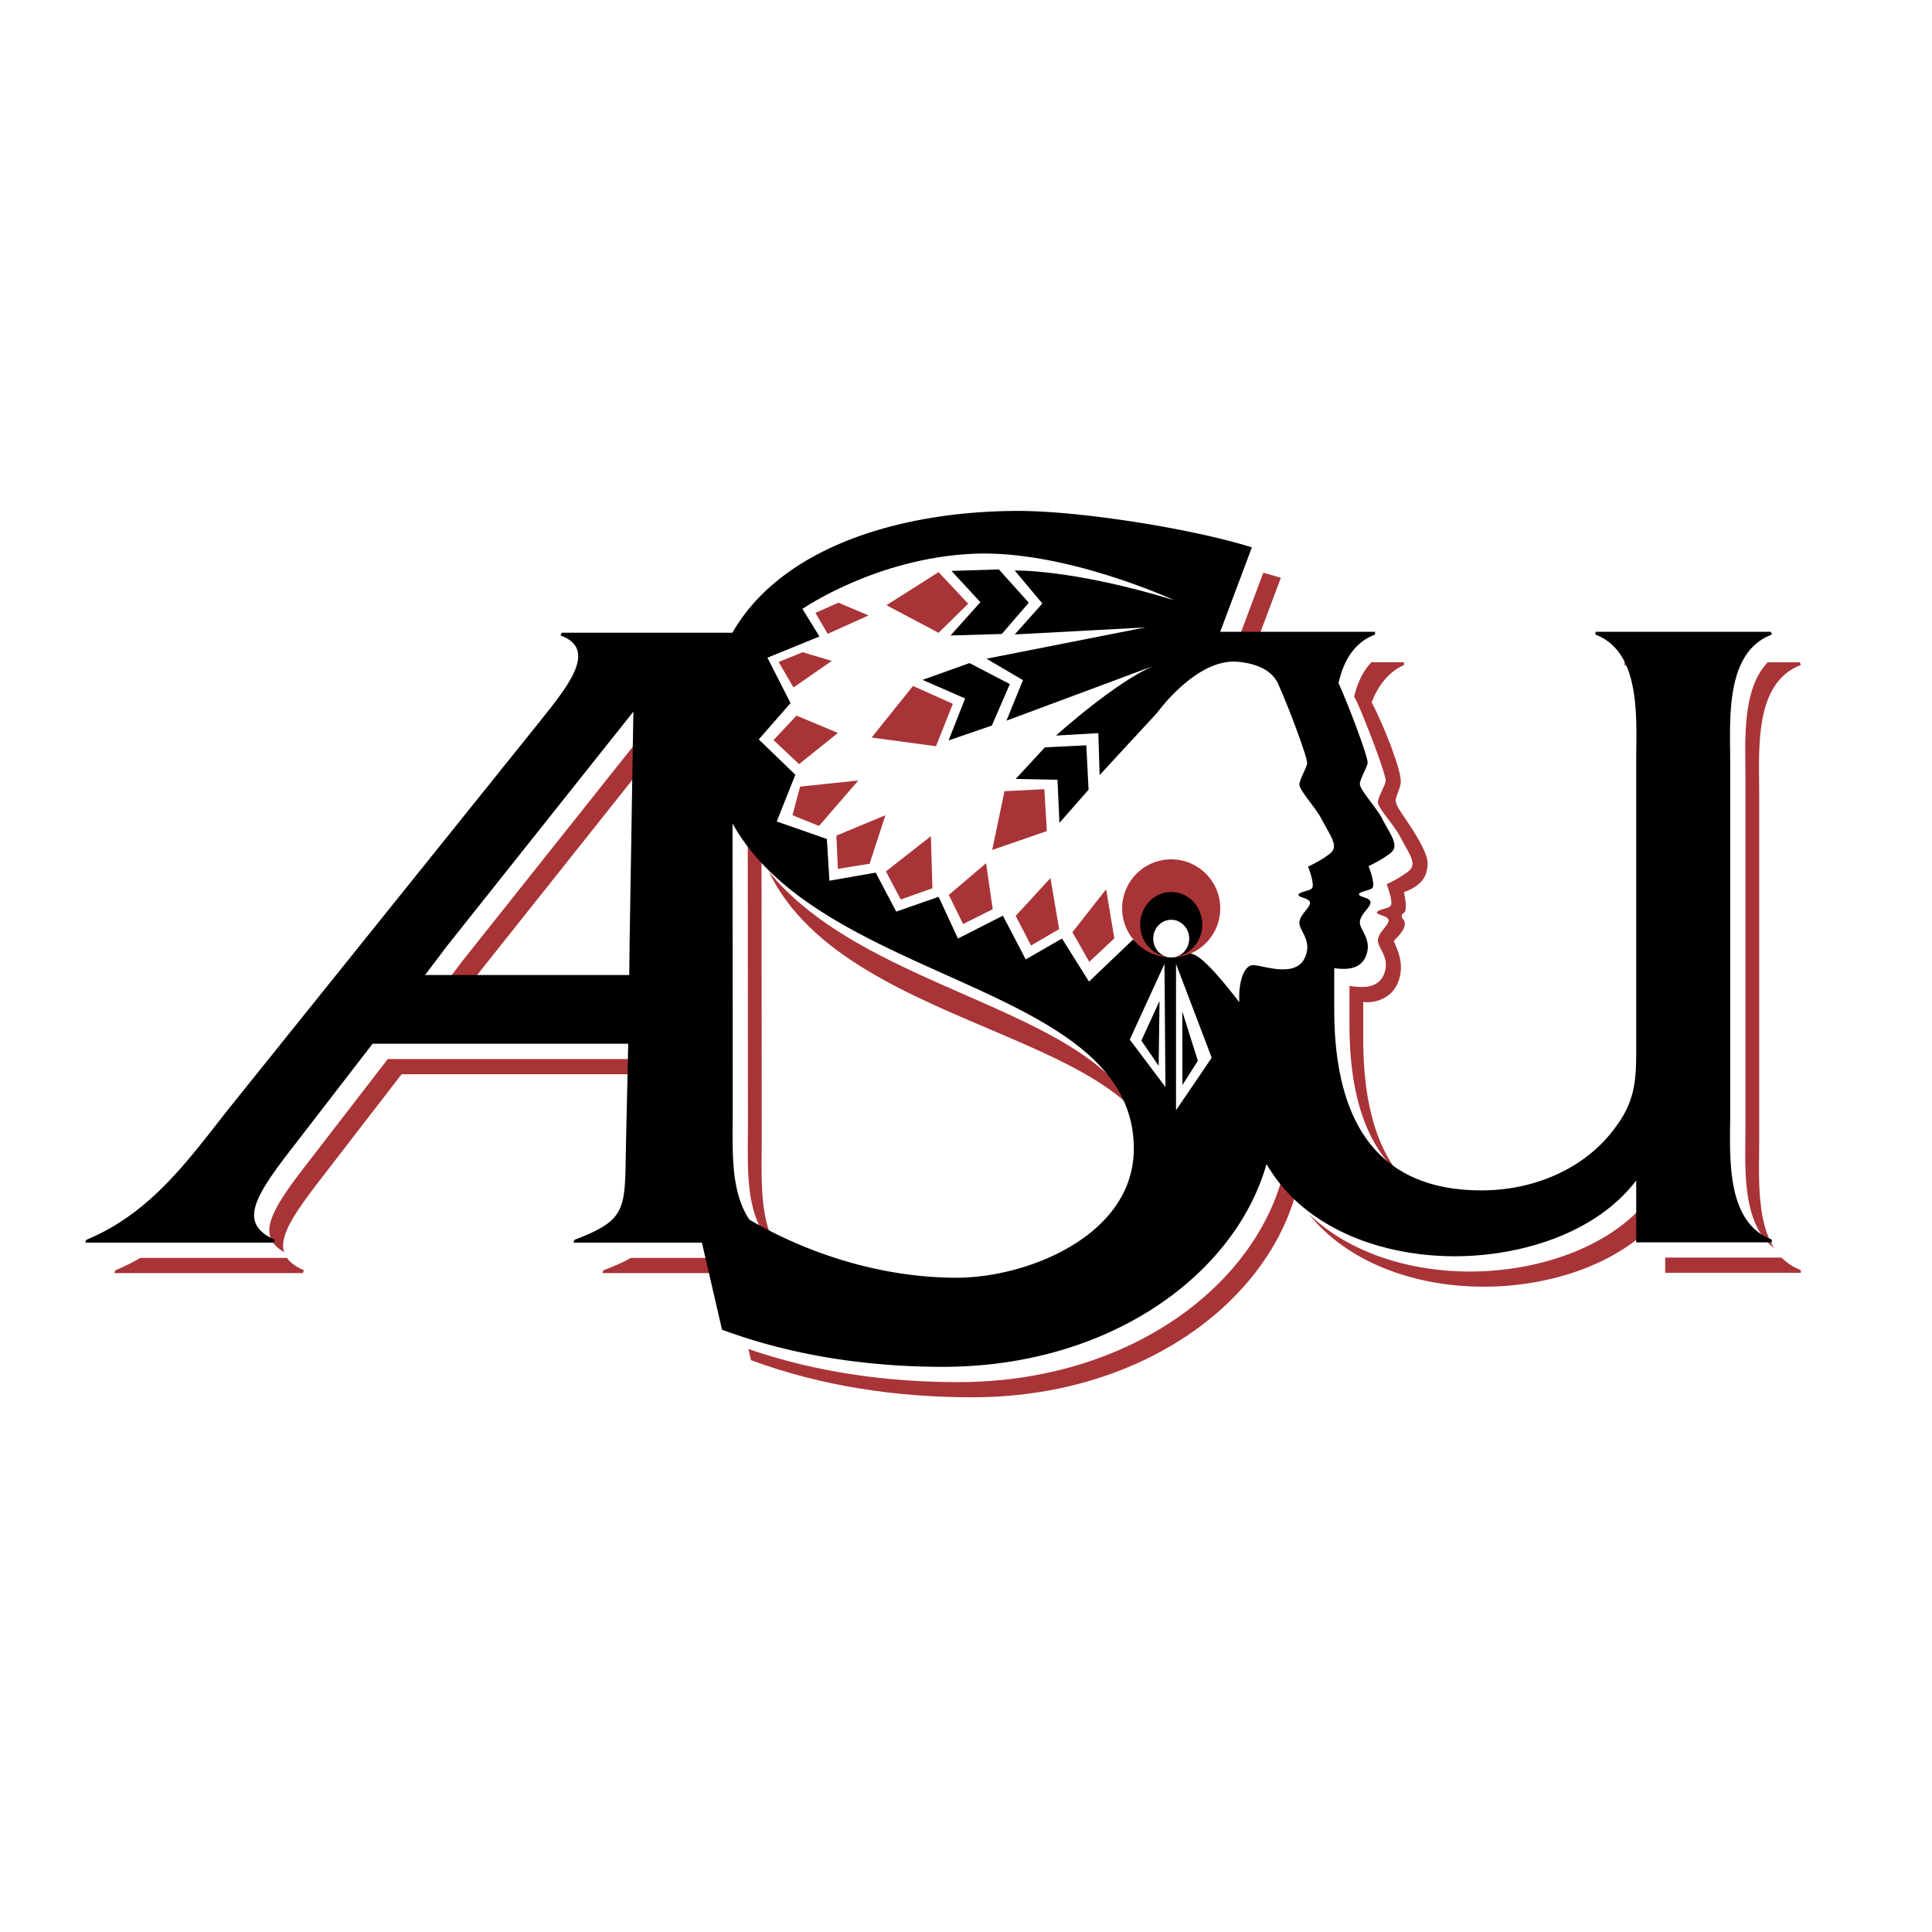 <!--?xml version="1.0" standalone="no"?--><svg xmlns="http://www.w3.org/2000/svg" viewBox="0 0 192.756 192.756"><title>Arkansas State Indians - SVG vector logo - www.oklogos.com</title><g fill-rule="evenodd" clip-rule="evenodd"><path fill="#fff" d="M0 0h192.756v192.756H0V0z"/><path d="M175.516 114.029V79.127c0-4.258-.551-11.015 4.152-12.774l-.096-.278h-17.498v.278c4.617 1.759 4.064 8.516 4.064 12.683V106.9c0 3.332.094 5.646-1.941 8.425-3.047 4.351-8.316 6.48-13.49 6.48-9.52 0-14.695-5.74-14.695-18.053v-3.791c1.244.174 2.725-.413 3.35-1.687 1.127-2.295-.443-4.26-.268-4.438.561-.559 1.066-1.139 1.066-1.642 0-.505-.332-.515-.311-.799.021-.281.01-.097.266-.355.35-.348-.045-2.042-.045-2.042s.4-.088 1.031-.476c1.207-.738 1.254-1.658 1.32-2.097.109-.662-.252-1.556-1.02-2.884-1.154-1.997-2.352-3.195-2.131-3.905.184-.585.445-1.074.486-1.584.092-1.122-1.639-5.559-2.885-7.953l-.018-.035c.553-1.476 1.617-3.029 3.225-3.713v-.278h-15.447l3.162-8.424c-5.898-1.853-17.098-3.634-23.279-3.634-11.56 0-23.576 3.492-28.554 12.152H58.932l-.113.277c3.866 1.388.545 5.277-2.092 8.609l-30.963 38.541c-4.159 5.277-7.821 10.461-14.255 13.145l-.111.278h18.816l.111-.278c-3.755-1.664-2.025-4.35 2.005-9.533l7.736-10.03H65.57l-.223 10.03c-.126 6.479.201 7.497-5.14 9.533l-.113.278H72.92l2.009 8.688c7.003 2.592 14.511 3.704 22.048 3.704 16.631 0 29.149-9.2 32.274-20.23.564.96 1.242 1.896 2.07 2.809 4.137 4.455 10.604 6.389 16.705 6.389 6.469 0 14.047-2.211 18.111-7.561v6.173h13.529v-.278c-4.701-1.76-4.15-8.515-4.15-12.682zM65.704 97.365l-.029 2.955H45.298l2.236-2.955 18.55-23.327-.38 23.327zm32.634 33.154c-7.083 0-14.401-2.145-20.668-5.784-1.941-2.866-1.678-6.97-1.671-11.138l-.022-28.396c6.409 18.251 40.227 17.253 40.038 32.44-.111 8.669-10.63 12.878-17.677 12.878z" fill="#a93437"/><path d="M174.143 112.513v-34.9c0-4.259-.553-11.016 4.148-12.775l-.092-.277h-17.502v.277c4.617 1.759 4.068 8.516 4.068 12.683v27.864c0 3.334.092 5.648-1.941 8.425-3.051 4.351-8.318 6.479-13.492 6.479-9.52 0-14.695-5.739-14.695-18.052V98.36c1.312.218 2.859.262 3.436-1.153.695-1.692-.691-2.647-.596-3.455.1-.806 1.059-1.409 1.059-1.912 0-.503-1.176-.522-1.154-.806.023-.282 1.08-.37 1.338-.63.35-.35-.375-2.187-.375-2.187s.916-.41 1.666-.923c.432-.293.836-.534.904-.971.104-.664-.518-1.492-1.227-2.853-.654-1.25-2.305-2.922-2.211-3.509.1-.604.674-1.509.77-2.014.098-.501-1.84-5.631-2.883-7.953a2.81 2.81 0 0 0-.268-.463c.51-2.113 1.539-3.904 3.607-4.694v-.277H123.26l3.158-8.424c-5.898-1.852-17.096-3.635-23.275-3.635-11.562 0-23.58 3.492-28.558 12.15H57.557l-.113.279c3.866 1.389.543 5.276-2.092 8.609L24.389 112.08c-4.16 5.277-7.82 10.463-14.254 13.146l-.111.278h18.812l.113-.278c-3.753-1.667-2.025-4.351 2.005-9.537l7.735-10.03h25.506l-.223 10.03c-.125 6.481.2 7.501-5.142 9.537l-.111.278h12.827l2.006 8.684c7.003 2.596 14.511 3.705 22.051 3.705 16.632 0 29.147-9.197 32.276-20.229.561.958 1.24 1.897 2.07 2.81 4.135 4.451 10.6 6.388 16.699 6.388 6.471 0 14.047-2.211 18.115-7.561v6.172h13.525v-.277c-4.698-1.759-4.145-8.518-4.145-12.683zM64.709 72.52l-.381 23.329-.029 2.953H43.923l2.236-2.953 18.55-23.329zm32.253 56.485c-7.083 0-14.401-2.147-20.667-5.787-1.942-2.868-1.679-6.969-1.673-11.138l-.019-28.267c8.966 16.631 40.036 15.779 40.036 32.312 0 8.67-10.631 12.88-17.677 12.88z" fill="#fff"/><path d="M172.623 110.989V76.087c0-4.258-.551-11.015 4.152-12.773l-.096-.279h-17.498v.279c4.617 1.759 4.064 8.516 4.064 12.683v27.864c0 3.332.094 5.646-1.941 8.425-3.047 4.351-8.316 6.479-13.49 6.479-9.52 0-14.697-5.74-14.697-18.053v-4.119c1.246.176 2.617.118 3.156-1.194.693-1.693-.691-2.65-.596-3.454.098-.806 1.057-1.409 1.057-1.912 0-.505-1.176-.523-1.152-.807.021-.281 1.078-.372 1.336-.631.35-.348-.377-2.188-.377-2.188s.916-.408 1.668-.922c.428-.294.836-.532.902-.972.107-.662-.514-1.491-1.225-2.851-.654-1.25-2.303-2.925-2.209-3.509.098-.605.672-1.511.77-2.014.094-.505-1.844-5.631-2.885-7.953l-.018-.035c.494-2.176 1.521-4.034 3.643-4.839v-.279H121.74l3.16-8.423c-5.896-1.854-17.096-3.635-23.277-3.635-11.561 0-23.577 3.493-28.554 12.152h-17.03l-.114.277c3.866 1.389.546 5.277-2.092 8.608l-30.962 38.543c-4.159 5.275-7.821 10.46-14.256 13.143l-.111.279H27.32l.111-.279c-3.755-1.664-2.025-4.349 2.005-9.533l7.735-10.029h25.506l-.223 10.029c-.125 6.48.201 7.498-5.14 9.533l-.113.279h12.827l2.008 8.687c7.003 2.593 14.511 3.704 22.048 3.704 16.632 0 29.15-9.199 32.275-20.23a16.833 16.833 0 0 0 2.07 2.809c4.137 4.455 10.604 6.389 16.705 6.389 6.469 0 14.047-2.211 18.111-7.561v6.174h13.529v-.278c-4.702-1.76-4.151-8.516-4.151-12.682zM62.81 94.325l-.028 2.955H42.405l2.237-2.955 18.55-23.327-.382 23.327zm32.635 33.154c-7.083 0-14.402-2.146-20.668-5.785-1.941-2.866-1.678-6.971-1.671-11.137l-.023-28.397c8.968 16.062 40.036 15.91 40.036 32.441 0 8.67-10.629 12.878-17.674 12.878z"/><path d="M117.141 59.879s-10.896-5.04-20.031-4.632c-9.743.437-17.052 5.505-17.052 5.505l1.699 2.75-5.191 2.116 2.307 4.53L75.7 73.77l3.652 3.525-1.858 4.665 5 1.745.259 4.163 4.615-.807 2.048 3.891 4.233-1.475 1.924 4.161 4.487-2.281 2.275 4.362 3.619-2.081 2.695 4.295 4.357-4.16s3.209.333 6.104 1.457c1.455.566 4.549 4.835 4.543 4.751-.127-1.555.322-3.757 1.42-3.691 1.098.063 4.273 1.332 5.162-.844.695-1.693-.691-2.648-.594-3.452.098-.808 1.057-1.409 1.057-1.914 0-.503-1.176-.523-1.154-.805.025-.283 1.08-.373 1.338-.631.35-.35-.375-2.187-.375-2.187s.918-.41 1.666-.922c.432-.293.836-.532.904-.972.105-.661-.518-1.49-1.227-2.851-.652-1.252-2.303-2.926-2.209-3.51.098-.604.672-1.51.77-2.013.096-.504-1.842-5.632-2.887-7.954-.766-1.711-2.885-2.114-4.039-2.214-4.137-.361-8.029 5.082-8.029 5.082l-5.748 6.225-.127-4.185-4.223.242s5.92-5.35 9.764-6.961L100.415 71.9l1.646-4.04-3.637-2.141 15.832-3.119-13.016.698 2.758-3.087-2.758-3.289c0-.001 5.709-.163 15.901 2.957z" fill="#fff"/><path fill="#fff" d="M116.18 96.17l-3.463 7.552 3.56 4.73-.097-12.282zM117.332 96.17v14.598l3.559-5.235-3.559-9.363z"/><path d="M115.686 99.87l-1.813 3.951 1.729 2.518.084-6.469zM119.508 105.836l-1.551-4.935.016 7.35 1.535-2.415zM94.928 56.959l2.886 3.121-2.981 3.323 5.116-.15 2.692-3.12-2.981-3.323-4.732.149zM96.726 66.157l4.026 2.093-1.793 4.137-4.317 1.486 1.648-4.187-4.245-1.854 4.681-1.675zM104.246 74.563l4.135-.202.226 4.427-2.908 3.311-.193-4.301-4.17-.081 2.91-3.154z"/><path fill="#a93437" d="M93.64 57.079l2.957 3.151-2.957 2.906-5.199-2.753 5.199-3.304zM83.649 60.129l3.008 1.274-4.078 1.835-1.224-2.09 2.294-1.019zM80.081 65.073l2.906.866-3.824 2.652-1.478-2.549 2.396-.969zM79.469 71.394l4.129 1.733-3.874 3.109-2.549-2.395 2.294-2.447zM79.826 78.479l5.811-.611-3.925 4.537-2.65-1.071.764-2.855zM91.091 68.438l3.976 1.784-1.682 4.231-6.423-.867 4.129-5.148zM100.217 78.938l3.974-.204.256 4.181-5.455 1.886 1.225-5.863zM83.445 83.373l.153 3.314 3.16-.51 1.581-4.843-4.894 2.039zM88.389 86.942l4.486-3.518.154 5.2-3.161 1.121-1.479-2.803zM94.66 89.286l3.721-3.16.664 4.588-2.958 1.478-1.427-2.906zM101.338 91.376l3.465-3.772.867 5.098-2.803 1.631-1.529-2.957zM106.996 93.008l3.363-4.282.817 4.893-2.498 2.345-1.682-2.956zM121.746 90.631a4.894 4.894 0 1 1-9.788 0 4.894 4.894 0 0 1 9.788 0z"/><path d="M113.75 92.242c0-1.793 1.389-3.247 3.102-3.247s3.102 1.453 3.102 3.247c0 1.794-1.389 3.248-3.102 3.248s-3.102-1.454-3.102-3.248z"/><path d="M115.057 93.646c0-1.038.805-1.88 1.795-1.88.992 0 1.795.842 1.795 1.88 0 1.037-.803 1.879-1.795 1.879-.991 0-1.795-.842-1.795-1.879z" fill="#fff"/></g></svg>